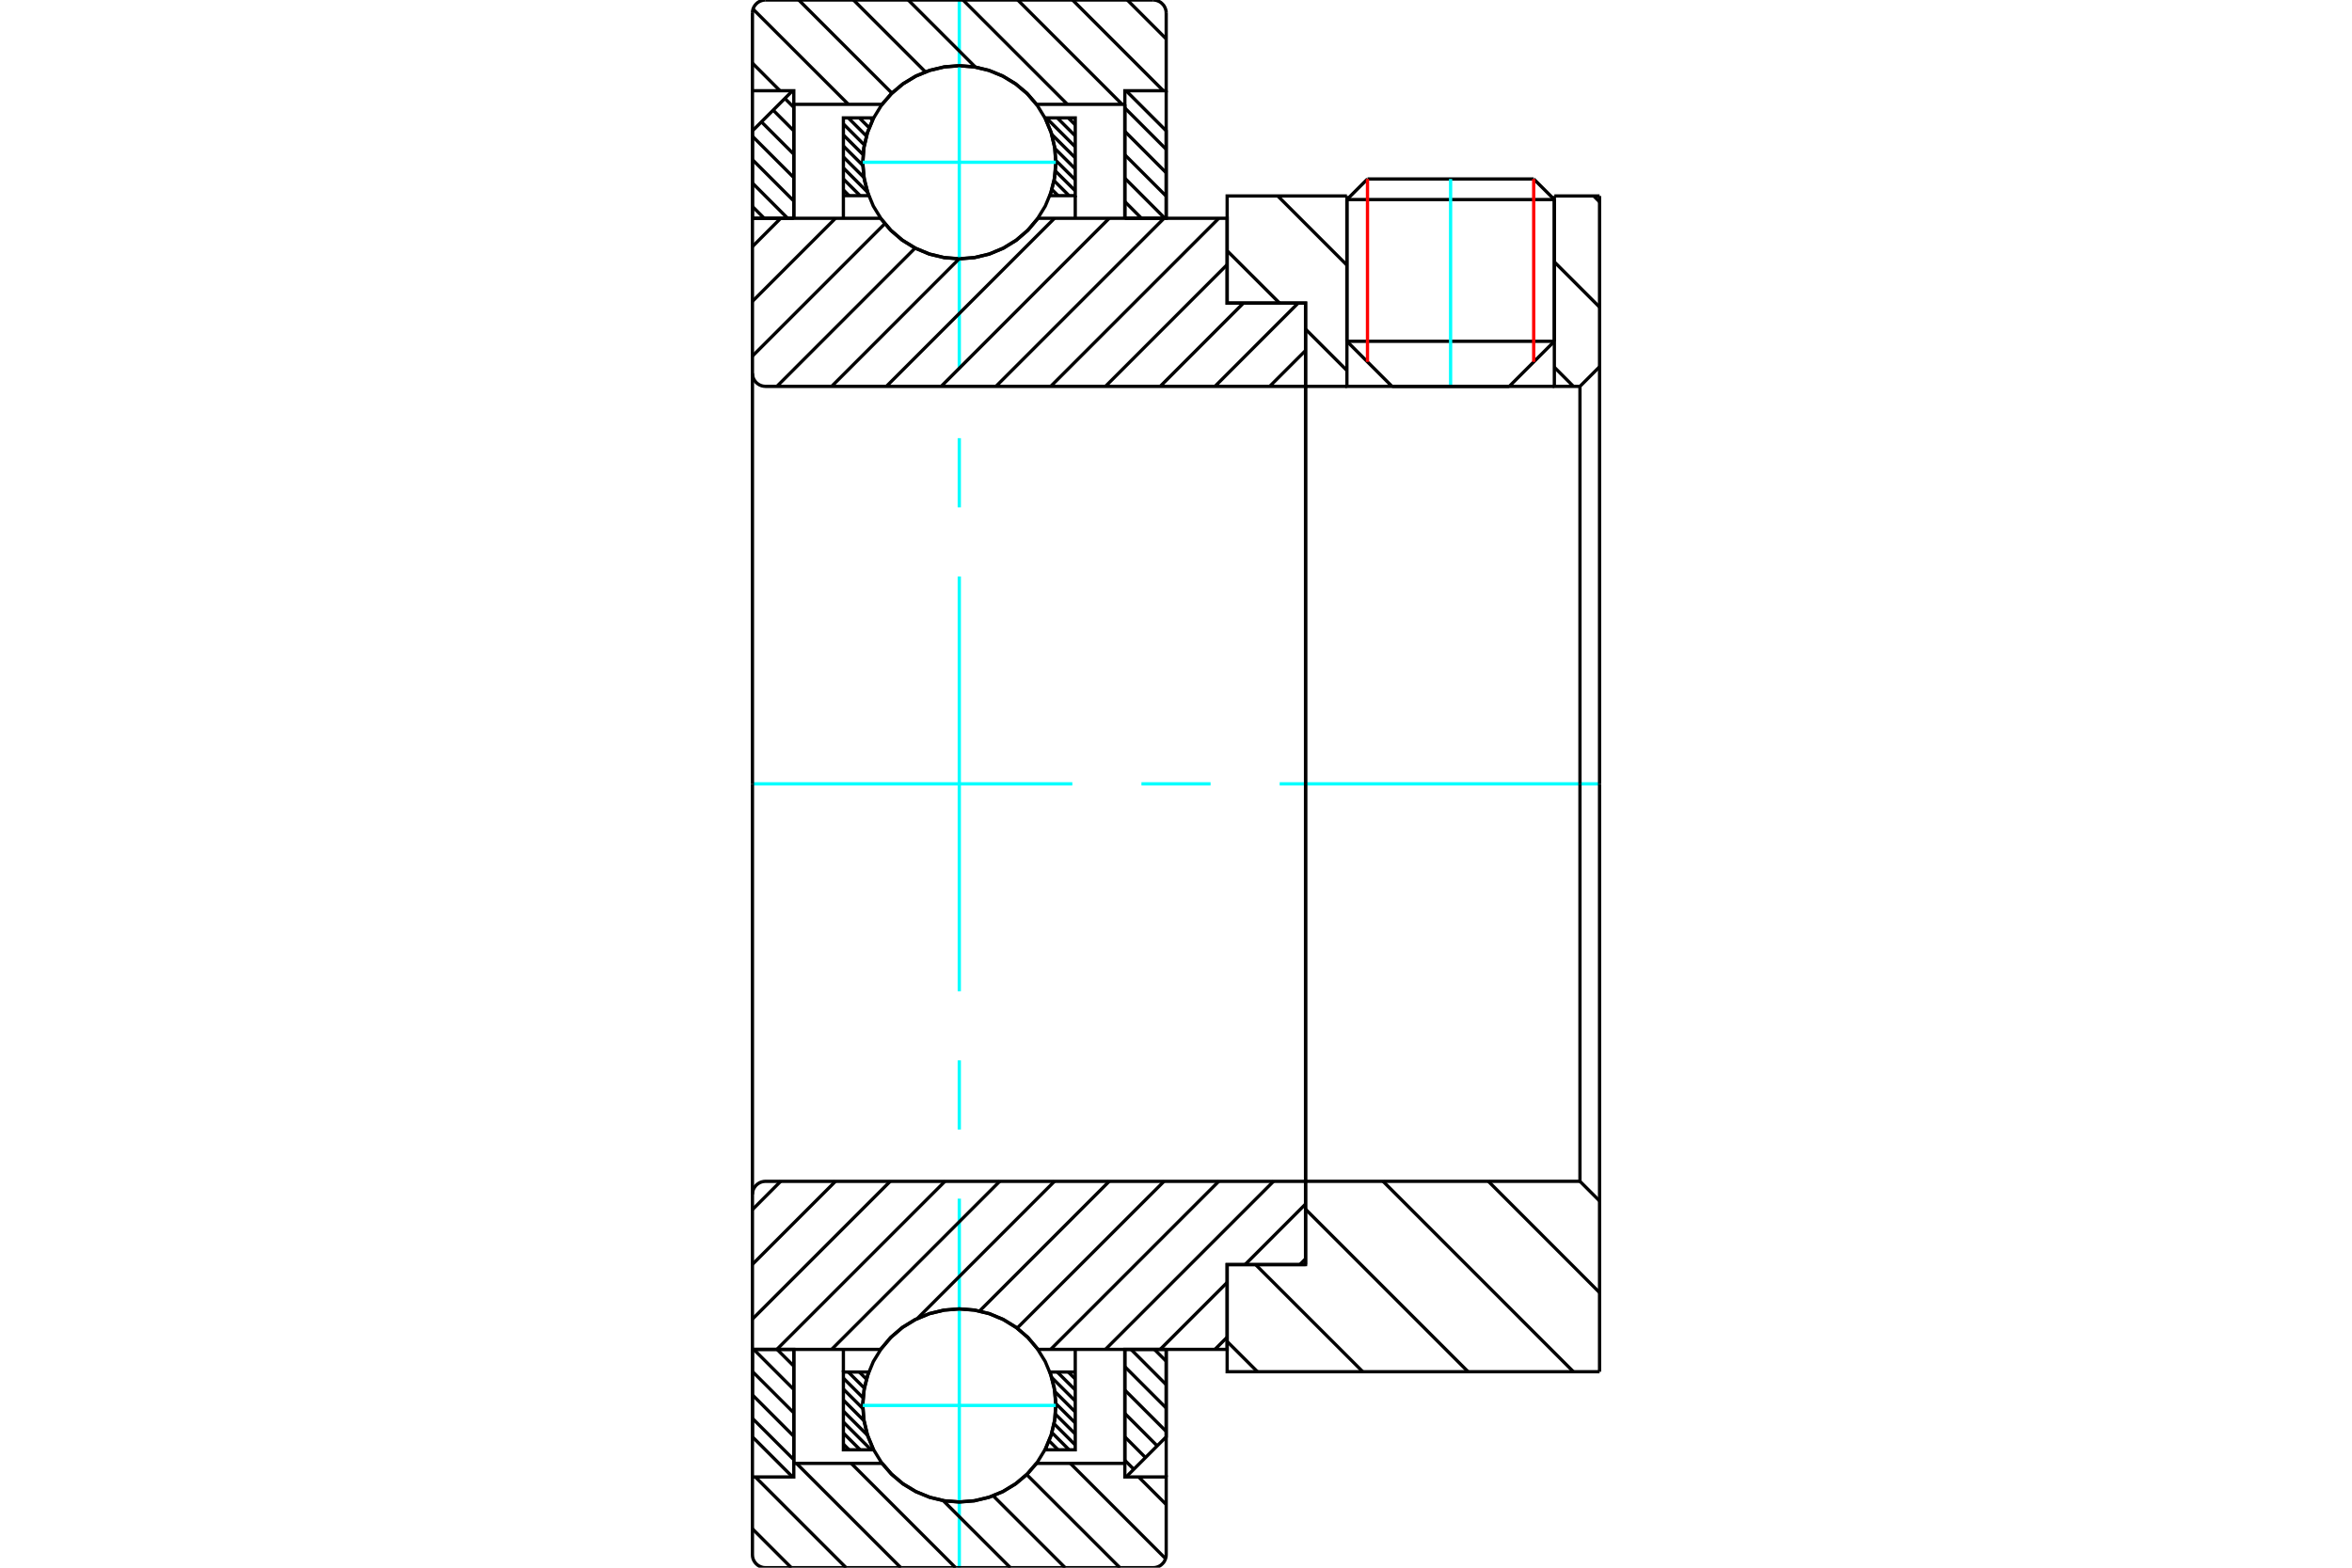 <?xml version="1.0" standalone="no"?>
<!DOCTYPE svg PUBLIC "-//W3C//DTD SVG 1.1//EN"
	"http://www.w3.org/Graphics/SVG/1.1/DTD/svg11.dtd">
<svg xmlns="http://www.w3.org/2000/svg" height="100%" width="100%" viewBox="0 0 36000 24000">
	<rect x="-1800" y="-1200" width="39600" height="26400" style="fill:#FFF"/>
	<g style="fill:none; fill-rule:evenodd" transform="matrix(1 0 0 1 0 0)">
		<g style="fill:none; stroke:#000; stroke-width:50; shape-rendering:geometricPrecision">
			<line x1="21306" y1="5915" x2="23101" y2="5915"/>
			<line x1="20616" y1="5225" x2="23791" y2="5225"/>
			<line x1="20616" y1="3055" x2="23791" y2="3055"/>
			<line x1="20931" y1="2740" x2="23475" y2="2740"/>
			<line x1="20616" y1="5225" x2="21306" y2="5915"/>
			<line x1="23101" y1="5915" x2="23791" y2="5225"/>
			<line x1="20616" y1="3055" x2="20616" y2="5225"/>
			<line x1="23791" y1="5225" x2="23791" y2="3055"/>
			<line x1="20931" y1="2740" x2="20616" y2="3055"/>
			<line x1="23791" y1="3055" x2="23475" y2="2740"/>
		</g>
		<g style="fill:none; stroke:#0FF; stroke-width:50; shape-rendering:geometricPrecision">
			<line x1="22203" y1="5915" x2="22203" y2="2740"/>
		</g>
		<g style="fill:none; stroke:#000; stroke-width:50; shape-rendering:geometricPrecision">
			<line x1="11517" y1="21714" x2="12150" y2="22347"/>
			<line x1="11517" y1="21355" x2="12150" y2="21989"/>
			<line x1="11517" y1="20997" x2="12150" y2="21630"/>
			<line x1="11536" y1="20658" x2="12150" y2="21272"/>
			<line x1="11894" y1="20658" x2="12150" y2="20914"/>
			<polyline points="11517,20658 11517,21997 12131,22611"/>
			<polyline points="12150,22403 12150,20658 11517,20658"/>
		</g>
		<g style="fill:none; stroke:#0FF; stroke-width:50; shape-rendering:geometricPrecision">
			<line x1="11517" y1="12000" x2="16413" y2="12000"/>
			<line x1="17471" y1="12000" x2="18529" y2="12000"/>
			<line x1="19587" y1="12000" x2="24483" y2="12000"/>
		</g>
		<g style="fill:none; stroke:#000; stroke-width:50; shape-rendering:geometricPrecision">
			<line x1="11517" y1="3161" x2="11698" y2="3342"/>
			<line x1="11517" y1="2802" x2="12056" y2="3342"/>
			<line x1="11517" y1="2444" x2="12150" y2="3077"/>
			<line x1="11517" y1="2086" x2="12150" y2="2719"/>
			<line x1="11654" y1="1865" x2="12150" y2="2361"/>
			<line x1="11834" y1="1686" x2="12150" y2="2003"/>
			<line x1="12013" y1="1507" x2="12150" y2="1644"/>
			<line x1="12150" y1="3342" x2="12150" y2="1597"/>
			<polyline points="12131,1389 11517,2003 11517,3342 12150,3342"/>
			<line x1="17669" y1="20658" x2="17850" y2="20839"/>
			<line x1="17311" y1="20658" x2="17850" y2="21198"/>
			<line x1="17217" y1="20923" x2="17850" y2="21556"/>
			<line x1="17217" y1="21281" x2="17850" y2="21914"/>
			<line x1="17217" y1="21639" x2="17712" y2="22135"/>
			<line x1="17217" y1="21997" x2="17533" y2="22314"/>
			<line x1="17217" y1="22356" x2="17354" y2="22493"/>
			<polyline points="17850,20658 17850,21997 17236,22611"/>
			<polyline points="17217,22403 17217,20658 17850,20658"/>
			<line x1="17217" y1="1653" x2="17850" y2="2286"/>
			<line x1="17217" y1="2011" x2="17850" y2="2645"/>
			<line x1="17217" y1="2370" x2="17850" y2="3003"/>
			<line x1="17217" y1="2728" x2="17830" y2="3342"/>
			<line x1="17217" y1="3086" x2="17472" y2="3342"/>
			<line x1="17217" y1="3342" x2="17217" y2="1597"/>
			<polyline points="17236,1389 17850,2003 17850,3342 17217,3342"/>
			<line x1="16351" y1="21005" x2="16458" y2="21111"/>
			<line x1="16183" y1="21005" x2="16458" y2="21279"/>
			<line x1="16098" y1="21088" x2="16458" y2="21448"/>
			<line x1="16147" y1="21305" x2="16458" y2="21616"/>
			<line x1="16161" y1="21488" x2="16458" y2="21784"/>
			<line x1="16155" y1="21650" x2="16458" y2="21953"/>
			<line x1="16134" y1="21797" x2="16458" y2="22121"/>
			<line x1="16102" y1="21933" x2="16363" y2="22195"/>
			<line x1="16058" y1="22058" x2="16195" y2="22195"/>
			<line x1="16006" y1="22175" x2="16027" y2="22195"/>
			<line x1="13153" y1="21005" x2="13261" y2="21113"/>
			<line x1="12984" y1="21005" x2="13229" y2="21250"/>
			<line x1="12909" y1="21098" x2="13210" y2="21399"/>
			<line x1="12909" y1="21266" x2="13206" y2="21563"/>
			<line x1="12909" y1="21434" x2="13223" y2="21749"/>
			<line x1="12909" y1="21603" x2="13277" y2="21971"/>
			<line x1="12909" y1="21771" x2="13333" y2="22195"/>
			<line x1="12909" y1="21939" x2="13165" y2="22195"/>
			<line x1="12909" y1="22108" x2="12996" y2="22195"/>
			<line x1="12909" y1="21005" x2="12909" y2="20658"/>
			<polyline points="16458,20658 16458,21005 16458,22195 15997,22195 16091,21969 16146,21730 16162,21485 16136,21241 16071,21005 16458,21005"/>
			<polyline points="13370,22195 12909,22195 12909,21005 13296,21005 13230,21241 13205,21485 13220,21730 13276,21969 13370,22195"/>
			<line x1="16351" y1="1805" x2="16458" y2="1911"/>
			<line x1="16183" y1="1805" x2="16458" y2="2080"/>
			<line x1="16015" y1="1805" x2="16458" y2="2248"/>
			<line x1="16098" y1="2057" x2="16458" y2="2416"/>
			<line x1="16147" y1="2274" x2="16458" y2="2585"/>
			<line x1="16161" y1="2457" x2="16458" y2="2753"/>
			<line x1="16155" y1="2619" x2="16458" y2="2921"/>
			<line x1="16134" y1="2766" x2="16363" y2="2995"/>
			<line x1="16102" y1="2902" x2="16195" y2="2995"/>
			<line x1="13321" y1="1805" x2="13354" y2="1838"/>
			<line x1="13153" y1="1805" x2="13303" y2="1955"/>
			<line x1="12984" y1="1805" x2="13261" y2="2082"/>
			<line x1="12909" y1="1898" x2="13229" y2="2218"/>
			<line x1="12909" y1="2066" x2="13210" y2="2367"/>
			<line x1="12909" y1="2235" x2="13206" y2="2531"/>
			<line x1="12909" y1="2403" x2="13224" y2="2718"/>
			<line x1="12909" y1="2571" x2="13277" y2="2940"/>
			<line x1="12909" y1="2740" x2="13165" y2="2995"/>
			<line x1="12909" y1="2908" x2="12996" y2="2995"/>
			<line x1="16458" y1="2995" x2="16458" y2="3342"/>
			<polyline points="12909,3342 12909,2995 12909,1805 13370,1805 13276,2031 13220,2270 13205,2515 13230,2759 13296,2995 12909,2995"/>
			<polyline points="15997,1805 16458,1805 16458,2995 16071,2995 16136,2759 16162,2515 16146,2270 16091,2031 15997,1805"/>
			<polyline points="16160,2484 16142,2253 16088,2028 15999,1814 15878,1616 15728,1440 15551,1289 15354,1168 15140,1079 14914,1025 14683,1007 14452,1025 14227,1079 14013,1168 13815,1289 13639,1440 13488,1616 13367,1814 13279,2028 13225,2253 13206,2484 13225,2715 13279,2941 13367,3155 13488,3352 13639,3529 13815,3679 14013,3800 14227,3889 14452,3943 14683,3961 14914,3943 15140,3889 15354,3800 15551,3679 15728,3529 15878,3352 15999,3155 16088,2941 16142,2715 16160,2484"/>
		</g>
		<g style="fill:none; stroke:#0FF; stroke-width:50; shape-rendering:geometricPrecision">
			<line x1="13206" y1="2484" x2="16160" y2="2484"/>
			<line x1="14683" y1="24000" x2="14683" y2="18350"/>
			<line x1="14683" y1="17292" x2="14683" y2="16233"/>
			<line x1="14683" y1="15175" x2="14683" y2="8825"/>
			<line x1="14683" y1="7767" x2="14683" y2="6708"/>
			<line x1="14683" y1="5650" x2="14683" y2="0"/>
		</g>
		<g style="fill:none; stroke:#000; stroke-width:50; shape-rendering:geometricPrecision">
			<polyline points="16160,21516 16142,21285 16088,21059 15999,20845 15878,20648 15728,20471 15551,20321 15354,20200 15140,20111 14914,20057 14683,20039 14452,20057 14227,20111 14013,20200 13815,20321 13639,20471 13488,20648 13367,20845 13279,21059 13225,21285 13206,21516 13225,21747 13279,21972 13367,22186 13488,22384 13639,22560 13815,22711 14013,22832 14227,22921 14452,22975 14683,22993 14914,22975 15140,22921 15354,22832 15551,22711 15728,22560 15878,22384 15999,22186 16088,21972 16142,21747 16160,21516"/>
		</g>
		<g style="fill:none; stroke:#0FF; stroke-width:50; shape-rendering:geometricPrecision">
			<line x1="13206" y1="21516" x2="16160" y2="21516"/>
		</g>
		<g style="fill:none; stroke:#000; stroke-width:50; shape-rendering:geometricPrecision">
			<line x1="22781" y1="18085" x2="24483" y2="19788"/>
			<line x1="21169" y1="18085" x2="24083" y2="21000"/>
			<line x1="19983" y1="18512" x2="22471" y2="21000"/>
			<line x1="19218" y1="19360" x2="20859" y2="21000"/>
			<line x1="18783" y1="20537" x2="19247" y2="21000"/>
			<line x1="24483" y1="12000" x2="24483" y2="21000"/>
			<polyline points="24483,18385 24183,18085 24183,12000"/>
			<polyline points="24183,18085 19983,18085 19983,12000"/>
			<polyline points="19983,18085 19983,19360 18783,19360 18783,21000 24483,21000"/>
			<line x1="24393" y1="3000" x2="24483" y2="3090"/>
			<line x1="23791" y1="4010" x2="24483" y2="4702"/>
			<line x1="23791" y1="5622" x2="24083" y2="5915"/>
			<line x1="19557" y1="3000" x2="20616" y2="4059"/>
			<line x1="18783" y1="3839" x2="19585" y2="4640"/>
			<line x1="19983" y1="5039" x2="20616" y2="5672"/>
			<line x1="24483" y1="12000" x2="24483" y2="3000"/>
			<polyline points="24483,5615 24183,5915 24183,12000"/>
			<polyline points="24183,5915 23791,5915 23791,3000"/>
			<polyline points="23791,5915 20616,5915 20616,3000"/>
			<polyline points="20616,5915 19983,5915 19983,12000"/>
			<polyline points="19983,5915 19983,4640 18783,4640 18783,3000 20616,3000"/>
			<line x1="23791" y1="3000" x2="24483" y2="3000"/>
			<line x1="19983" y1="19271" x2="19895" y2="19360"/>
			<line x1="18783" y1="20471" x2="18596" y2="20658"/>
			<line x1="19983" y1="18433" x2="19057" y2="19360"/>
			<line x1="18783" y1="19633" x2="17758" y2="20658"/>
			<line x1="19493" y1="18085" x2="16920" y2="20658"/>
			<line x1="18655" y1="18085" x2="16082" y2="20658"/>
			<line x1="17817" y1="18085" x2="15569" y2="20332"/>
			<line x1="16978" y1="18085" x2="14993" y2="20071"/>
			<line x1="16140" y1="18085" x2="14041" y2="20185"/>
			<line x1="15302" y1="18085" x2="12729" y2="20658"/>
			<line x1="14464" y1="18085" x2="11891" y2="20658"/>
			<line x1="13626" y1="18085" x2="11517" y2="20194"/>
			<line x1="12788" y1="18085" x2="11517" y2="19356"/>
			<line x1="11949" y1="18085" x2="11517" y2="18518"/>
			<line x1="19983" y1="12000" x2="19983" y2="19360"/>
			<polyline points="19983,18085 11717,18085 11685,18088 11655,18095 11626,18107 11599,18124 11575,18144 11555,18168 11538,18195 11526,18224 11519,18254 11517,18285 11517,20658 12150,20658 13479,20658"/>
			<polyline points="15888,20658 15737,20479 15560,20325 15361,20202 15145,20111 14917,20056 14683,20037 14450,20056 14222,20111 14006,20202 13807,20325 13629,20479 13479,20658"/>
			<polyline points="15888,20658 18783,20658 18783,19360 19983,19360"/>
			<line x1="11517" y1="12000" x2="11517" y2="18285"/>
			<line x1="19983" y1="5366" x2="19434" y2="5915"/>
			<line x1="19870" y1="4640" x2="18596" y2="5915"/>
			<line x1="19032" y1="4640" x2="17758" y2="5915"/>
			<line x1="18783" y1="4051" x2="16920" y2="5915"/>
			<line x1="18655" y1="3342" x2="16082" y2="5915"/>
			<line x1="17817" y1="3342" x2="15244" y2="5915"/>
			<line x1="16978" y1="3342" x2="14406" y2="5915"/>
			<line x1="16140" y1="3342" x2="13567" y2="5915"/>
			<line x1="14681" y1="3962" x2="12729" y2="5915"/>
			<line x1="14007" y1="3798" x2="11891" y2="5915"/>
			<line x1="13543" y1="3425" x2="11517" y2="5451"/>
			<line x1="12788" y1="3342" x2="11517" y2="4613"/>
			<line x1="11949" y1="3342" x2="11517" y2="3775"/>
			<line x1="11517" y1="12000" x2="11517" y2="3342"/>
			<polyline points="11517,5715 11519,5746 11526,5776 11538,5805 11555,5832 11575,5856 11599,5876 11626,5893 11655,5905 11685,5912 11717,5915 19983,5915 19983,4640 18783,4640 18783,3342 15888,3342"/>
			<polyline points="13479,3342 13629,3521 13807,3675 14006,3798 14222,3889 14450,3944 14683,3963 14917,3944 15145,3889 15361,3798 15560,3675 15737,3521 15888,3342"/>
			<polyline points="13479,3342 12150,3342 11517,3342"/>
			<line x1="19983" y1="12000" x2="19983" y2="5915"/>
		</g>
		<g style="fill:none; stroke:#F00; stroke-width:50; shape-rendering:geometricPrecision">
			<line x1="23475" y1="2740" x2="23475" y2="5540"/>
			<line x1="20931" y1="5540" x2="20931" y2="2740"/>
		</g>
		<g style="fill:none; stroke:#000; stroke-width:50; shape-rendering:geometricPrecision">
			<line x1="12112" y1="24000" x2="11517" y2="23405"/>
			<line x1="12950" y1="24000" x2="11561" y2="22611"/>
			<line x1="13788" y1="24000" x2="12191" y2="22403"/>
			<line x1="14626" y1="24000" x2="13029" y2="22403"/>
			<line x1="15465" y1="24000" x2="14438" y2="22974"/>
			<line x1="16303" y1="24000" x2="15202" y2="22900"/>
			<line x1="17141" y1="24000" x2="15715" y2="22575"/>
			<line x1="17840" y1="23861" x2="16382" y2="22403"/>
			<line x1="17850" y1="23033" x2="17428" y2="22611"/>
			<polyline points="11517,20658 11517,22611 11517,23800 11519,23831 11526,23862 11538,23891 11555,23918 11575,23941 11599,23962 11626,23978 11655,23990 11685,23998 11717,24000 17650,24000 17681,23998 17712,23990 17741,23978 17768,23962 17791,23941 17812,23918 17828,23891 17840,23862 17848,23831 17850,23800 17850,22611 17217,22611 17217,22403 17217,20658"/>
			<line x1="17217" y1="22403" x2="15866" y2="22403"/>
			<polyline points="13500,22403 13651,22575 13826,22721 14022,22838 14234,22924 14456,22977 14683,22995 14911,22977 15133,22924 15345,22838 15540,22721 15716,22575 15866,22403"/>
			<polyline points="13500,22403 12150,22403 12150,20658"/>
			<polyline points="12150,22403 12150,22611 11517,22611"/>
			<line x1="17850" y1="22611" x2="17850" y2="20658"/>
			<line x1="17255" y1="0" x2="17850" y2="595"/>
			<line x1="16417" y1="0" x2="17806" y2="1389"/>
			<line x1="15578" y1="0" x2="17175" y2="1597"/>
			<line x1="14740" y1="0" x2="16337" y2="1597"/>
			<line x1="13902" y1="0" x2="14928" y2="1026"/>
			<line x1="13064" y1="0" x2="14164" y2="1100"/>
			<line x1="12226" y1="0" x2="13651" y2="1425"/>
			<line x1="11526" y1="139" x2="12985" y2="1597"/>
			<line x1="11517" y1="967" x2="11938" y2="1389"/>
			<polyline points="11517,3342 11517,1389 11517,200"/>
			<polyline points="11717,0 11685,2 11655,10 11626,22 11599,38 11575,59 11555,82 11538,109 11526,138 11519,169 11517,200"/>
			<line x1="11717" y1="0" x2="17650" y2="0"/>
			<polyline points="17850,200 17848,169 17840,138 17828,109 17812,82 17791,59 17768,38 17741,22 17712,10 17681,2 17650,0"/>
			<polyline points="17850,200 17850,1389 17217,1389 17217,1597 17217,3342"/>
			<polyline points="17217,1597 15866,1597 15716,1425 15540,1279 15345,1162 15133,1076 14911,1023 14683,1005 14456,1023 14234,1076 14022,1162 13826,1279 13651,1425 13500,1597 12150,1597 12150,3342"/>
			<polyline points="12150,1597 12150,1389 11517,1389"/>
			<line x1="17850" y1="1389" x2="17850" y2="3342"/>
		</g>
	</g>
</svg>
